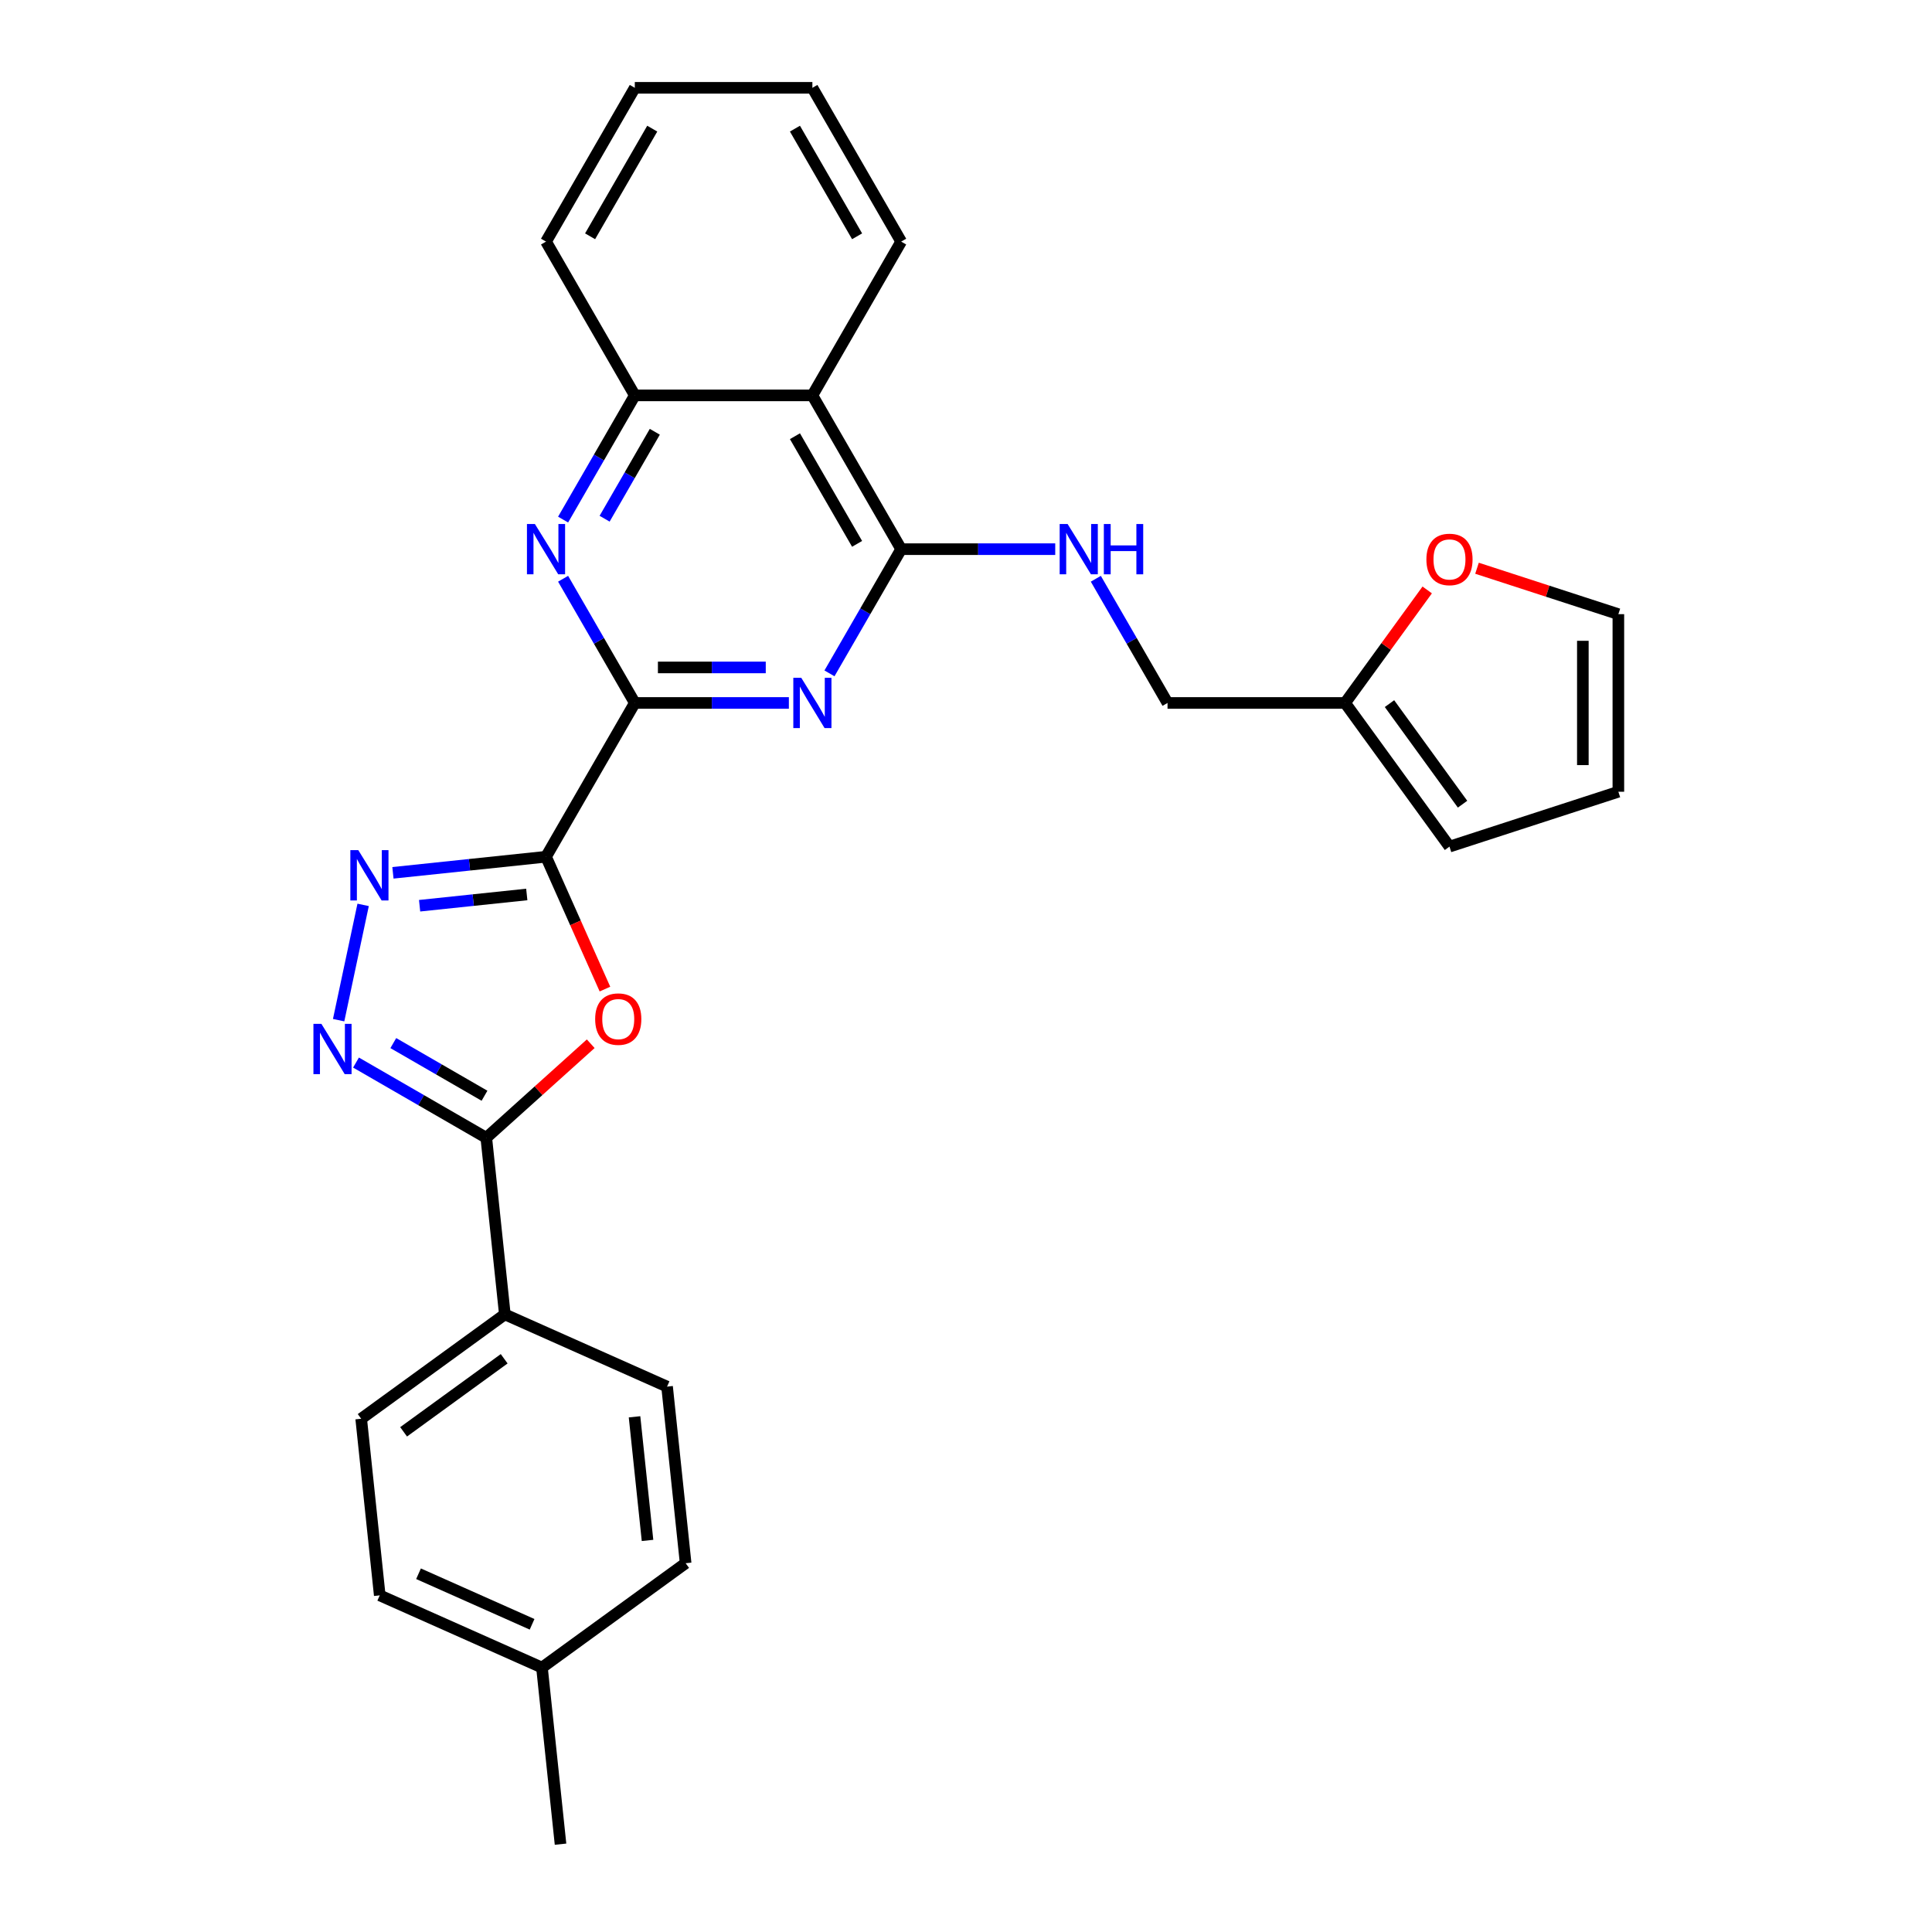 <?xml version='1.0' encoding='iso-8859-1'?>
<svg version='1.1' baseProfile='full'
              xmlns='http://www.w3.org/2000/svg'
                      xmlns:rdkit='http://www.rdkit.org/xml'
                      xmlns:xlink='http://www.w3.org/1999/xlink'
                  xml:space='preserve'
width='1000px' height='1000px' viewBox='0 0 1000 1000'>
<!-- END OF HEADER -->
<rect style='opacity:1.0;fill:#FFFFFF;stroke:none' width='1000' height='1000' x='0' y='0'> </rect>
<path class='bond-0' d='M 282.62,443.445 L 328.576,363.847' style='fill:none;fill-rule:evenodd;stroke:#000000;stroke-width:6px;stroke-linecap:butt;stroke-linejoin:miter;stroke-opacity:1' />
<path class='bond-1' d='M 282.62,443.445 L 297.87,477.698' style='fill:none;fill-rule:evenodd;stroke:#000000;stroke-width:6px;stroke-linecap:butt;stroke-linejoin:miter;stroke-opacity:1' />
<path class='bond-1' d='M 297.87,477.698 L 313.121,511.951' style='fill:none;fill-rule:evenodd;stroke:#FF0000;stroke-width:6px;stroke-linecap:butt;stroke-linejoin:miter;stroke-opacity:1' />
<path class='bond-3' d='M 282.62,443.445 L 243,447.609' style='fill:none;fill-rule:evenodd;stroke:#000000;stroke-width:6px;stroke-linecap:butt;stroke-linejoin:miter;stroke-opacity:1' />
<path class='bond-3' d='M 243,447.609 L 203.381,451.773' style='fill:none;fill-rule:evenodd;stroke:#0000FF;stroke-width:6px;stroke-linecap:butt;stroke-linejoin:miter;stroke-opacity:1' />
<path class='bond-3' d='M 272.656,462.976 L 244.922,465.891' style='fill:none;fill-rule:evenodd;stroke:#000000;stroke-width:6px;stroke-linecap:butt;stroke-linejoin:miter;stroke-opacity:1' />
<path class='bond-3' d='M 244.922,465.891 L 217.188,468.806' style='fill:none;fill-rule:evenodd;stroke:#0000FF;stroke-width:6px;stroke-linecap:butt;stroke-linejoin:miter;stroke-opacity:1' />
<path class='bond-2' d='M 328.576,363.847 L 368.447,363.847' style='fill:none;fill-rule:evenodd;stroke:#000000;stroke-width:6px;stroke-linecap:butt;stroke-linejoin:miter;stroke-opacity:1' />
<path class='bond-2' d='M 368.447,363.847 L 408.319,363.847' style='fill:none;fill-rule:evenodd;stroke:#0000FF;stroke-width:6px;stroke-linecap:butt;stroke-linejoin:miter;stroke-opacity:1' />
<path class='bond-2' d='M 340.537,345.464 L 368.447,345.464' style='fill:none;fill-rule:evenodd;stroke:#000000;stroke-width:6px;stroke-linecap:butt;stroke-linejoin:miter;stroke-opacity:1' />
<path class='bond-2' d='M 368.447,345.464 L 396.357,345.464' style='fill:none;fill-rule:evenodd;stroke:#0000FF;stroke-width:6px;stroke-linecap:butt;stroke-linejoin:miter;stroke-opacity:1' />
<path class='bond-7' d='M 328.576,363.847 L 310.018,331.704' style='fill:none;fill-rule:evenodd;stroke:#000000;stroke-width:6px;stroke-linecap:butt;stroke-linejoin:miter;stroke-opacity:1' />
<path class='bond-7' d='M 310.018,331.704 L 291.461,299.561' style='fill:none;fill-rule:evenodd;stroke:#0000FF;stroke-width:6px;stroke-linecap:butt;stroke-linejoin:miter;stroke-opacity:1' />
<path class='bond-5' d='M 305.758,540.238 L 278.729,564.575' style='fill:none;fill-rule:evenodd;stroke:#FF0000;stroke-width:6px;stroke-linecap:butt;stroke-linejoin:miter;stroke-opacity:1' />
<path class='bond-5' d='M 278.729,564.575 L 251.7,588.912' style='fill:none;fill-rule:evenodd;stroke:#000000;stroke-width:6px;stroke-linecap:butt;stroke-linejoin:miter;stroke-opacity:1' />
<path class='bond-6' d='M 429.329,348.534 L 447.886,316.392' style='fill:none;fill-rule:evenodd;stroke:#0000FF;stroke-width:6px;stroke-linecap:butt;stroke-linejoin:miter;stroke-opacity:1' />
<path class='bond-6' d='M 447.886,316.392 L 466.444,284.249' style='fill:none;fill-rule:evenodd;stroke:#000000;stroke-width:6px;stroke-linecap:butt;stroke-linejoin:miter;stroke-opacity:1' />
<path class='bond-4' d='M 187.957,468.365 L 175.274,528.035' style='fill:none;fill-rule:evenodd;stroke:#0000FF;stroke-width:6px;stroke-linecap:butt;stroke-linejoin:miter;stroke-opacity:1' />
<path class='bond-28' d='M 184.271,549.982 L 217.986,569.447' style='fill:none;fill-rule:evenodd;stroke:#0000FF;stroke-width:6px;stroke-linecap:butt;stroke-linejoin:miter;stroke-opacity:1' />
<path class='bond-28' d='M 217.986,569.447 L 251.7,588.912' style='fill:none;fill-rule:evenodd;stroke:#000000;stroke-width:6px;stroke-linecap:butt;stroke-linejoin:miter;stroke-opacity:1' />
<path class='bond-28' d='M 203.577,539.902 L 227.177,553.527' style='fill:none;fill-rule:evenodd;stroke:#0000FF;stroke-width:6px;stroke-linecap:butt;stroke-linejoin:miter;stroke-opacity:1' />
<path class='bond-28' d='M 227.177,553.527 L 250.777,567.153' style='fill:none;fill-rule:evenodd;stroke:#000000;stroke-width:6px;stroke-linecap:butt;stroke-linejoin:miter;stroke-opacity:1' />
<path class='bond-11' d='M 251.7,588.912 L 261.307,680.32' style='fill:none;fill-rule:evenodd;stroke:#000000;stroke-width:6px;stroke-linecap:butt;stroke-linejoin:miter;stroke-opacity:1' />
<path class='bond-10' d='M 466.444,284.249 L 506.315,284.249' style='fill:none;fill-rule:evenodd;stroke:#000000;stroke-width:6px;stroke-linecap:butt;stroke-linejoin:miter;stroke-opacity:1' />
<path class='bond-10' d='M 506.315,284.249 L 546.187,284.249' style='fill:none;fill-rule:evenodd;stroke:#0000FF;stroke-width:6px;stroke-linecap:butt;stroke-linejoin:miter;stroke-opacity:1' />
<path class='bond-29' d='M 466.444,284.249 L 420.488,204.651' style='fill:none;fill-rule:evenodd;stroke:#000000;stroke-width:6px;stroke-linecap:butt;stroke-linejoin:miter;stroke-opacity:1' />
<path class='bond-29' d='M 443.631,281.5 L 411.462,225.782' style='fill:none;fill-rule:evenodd;stroke:#000000;stroke-width:6px;stroke-linecap:butt;stroke-linejoin:miter;stroke-opacity:1' />
<path class='bond-9' d='M 291.461,268.936 L 310.018,236.793' style='fill:none;fill-rule:evenodd;stroke:#0000FF;stroke-width:6px;stroke-linecap:butt;stroke-linejoin:miter;stroke-opacity:1' />
<path class='bond-9' d='M 310.018,236.793 L 328.576,204.651' style='fill:none;fill-rule:evenodd;stroke:#000000;stroke-width:6px;stroke-linecap:butt;stroke-linejoin:miter;stroke-opacity:1' />
<path class='bond-9' d='M 312.948,268.485 L 325.938,245.985' style='fill:none;fill-rule:evenodd;stroke:#0000FF;stroke-width:6px;stroke-linecap:butt;stroke-linejoin:miter;stroke-opacity:1' />
<path class='bond-9' d='M 325.938,245.985 L 338.928,223.485' style='fill:none;fill-rule:evenodd;stroke:#000000;stroke-width:6px;stroke-linecap:butt;stroke-linejoin:miter;stroke-opacity:1' />
<path class='bond-8' d='M 420.488,204.651 L 328.576,204.651' style='fill:none;fill-rule:evenodd;stroke:#000000;stroke-width:6px;stroke-linecap:butt;stroke-linejoin:miter;stroke-opacity:1' />
<path class='bond-23' d='M 420.488,204.651 L 466.444,125.053' style='fill:none;fill-rule:evenodd;stroke:#000000;stroke-width:6px;stroke-linecap:butt;stroke-linejoin:miter;stroke-opacity:1' />
<path class='bond-24' d='M 328.576,204.651 L 282.62,125.053' style='fill:none;fill-rule:evenodd;stroke:#000000;stroke-width:6px;stroke-linecap:butt;stroke-linejoin:miter;stroke-opacity:1' />
<path class='bond-17' d='M 567.196,299.561 L 585.754,331.704' style='fill:none;fill-rule:evenodd;stroke:#0000FF;stroke-width:6px;stroke-linecap:butt;stroke-linejoin:miter;stroke-opacity:1' />
<path class='bond-17' d='M 585.754,331.704 L 604.312,363.847' style='fill:none;fill-rule:evenodd;stroke:#000000;stroke-width:6px;stroke-linecap:butt;stroke-linejoin:miter;stroke-opacity:1' />
<path class='bond-18' d='M 261.307,680.32 L 186.949,734.345' style='fill:none;fill-rule:evenodd;stroke:#000000;stroke-width:6px;stroke-linecap:butt;stroke-linejoin:miter;stroke-opacity:1' />
<path class='bond-18' d='M 260.959,703.295 L 208.908,741.113' style='fill:none;fill-rule:evenodd;stroke:#000000;stroke-width:6px;stroke-linecap:butt;stroke-linejoin:miter;stroke-opacity:1' />
<path class='bond-19' d='M 261.307,680.32 L 345.273,717.704' style='fill:none;fill-rule:evenodd;stroke:#000000;stroke-width:6px;stroke-linecap:butt;stroke-linejoin:miter;stroke-opacity:1' />
<path class='bond-12' d='M 696.224,363.847 L 604.312,363.847' style='fill:none;fill-rule:evenodd;stroke:#000000;stroke-width:6px;stroke-linecap:butt;stroke-linejoin:miter;stroke-opacity:1' />
<path class='bond-13' d='M 696.224,363.847 L 717.473,334.6' style='fill:none;fill-rule:evenodd;stroke:#000000;stroke-width:6px;stroke-linecap:butt;stroke-linejoin:miter;stroke-opacity:1' />
<path class='bond-13' d='M 717.473,334.6 L 738.722,305.353' style='fill:none;fill-rule:evenodd;stroke:#FF0000;stroke-width:6px;stroke-linecap:butt;stroke-linejoin:miter;stroke-opacity:1' />
<path class='bond-14' d='M 696.224,363.847 L 750.248,438.205' style='fill:none;fill-rule:evenodd;stroke:#000000;stroke-width:6px;stroke-linecap:butt;stroke-linejoin:miter;stroke-opacity:1' />
<path class='bond-14' d='M 719.199,364.196 L 757.016,416.247' style='fill:none;fill-rule:evenodd;stroke:#000000;stroke-width:6px;stroke-linecap:butt;stroke-linejoin:miter;stroke-opacity:1' />
<path class='bond-15' d='M 764.495,294.117 L 801.078,306.004' style='fill:none;fill-rule:evenodd;stroke:#FF0000;stroke-width:6px;stroke-linecap:butt;stroke-linejoin:miter;stroke-opacity:1' />
<path class='bond-15' d='M 801.078,306.004 L 837.662,317.891' style='fill:none;fill-rule:evenodd;stroke:#000000;stroke-width:6px;stroke-linecap:butt;stroke-linejoin:miter;stroke-opacity:1' />
<path class='bond-16' d='M 750.248,438.205 L 837.662,409.803' style='fill:none;fill-rule:evenodd;stroke:#000000;stroke-width:6px;stroke-linecap:butt;stroke-linejoin:miter;stroke-opacity:1' />
<path class='bond-32' d='M 837.662,317.891 L 837.662,409.803' style='fill:none;fill-rule:evenodd;stroke:#000000;stroke-width:6px;stroke-linecap:butt;stroke-linejoin:miter;stroke-opacity:1' />
<path class='bond-32' d='M 819.279,331.678 L 819.279,396.016' style='fill:none;fill-rule:evenodd;stroke:#000000;stroke-width:6px;stroke-linecap:butt;stroke-linejoin:miter;stroke-opacity:1' />
<path class='bond-21' d='M 186.949,734.345 L 196.557,825.753' style='fill:none;fill-rule:evenodd;stroke:#000000;stroke-width:6px;stroke-linecap:butt;stroke-linejoin:miter;stroke-opacity:1' />
<path class='bond-20' d='M 345.273,717.704 L 354.881,809.113' style='fill:none;fill-rule:evenodd;stroke:#000000;stroke-width:6px;stroke-linecap:butt;stroke-linejoin:miter;stroke-opacity:1' />
<path class='bond-20' d='M 328.433,733.337 L 335.158,797.323' style='fill:none;fill-rule:evenodd;stroke:#000000;stroke-width:6px;stroke-linecap:butt;stroke-linejoin:miter;stroke-opacity:1' />
<path class='bond-22' d='M 354.881,809.113 L 280.522,863.137' style='fill:none;fill-rule:evenodd;stroke:#000000;stroke-width:6px;stroke-linecap:butt;stroke-linejoin:miter;stroke-opacity:1' />
<path class='bond-30' d='M 196.557,825.753 L 280.522,863.137' style='fill:none;fill-rule:evenodd;stroke:#000000;stroke-width:6px;stroke-linecap:butt;stroke-linejoin:miter;stroke-opacity:1' />
<path class='bond-30' d='M 216.628,814.568 L 275.404,840.736' style='fill:none;fill-rule:evenodd;stroke:#000000;stroke-width:6px;stroke-linecap:butt;stroke-linejoin:miter;stroke-opacity:1' />
<path class='bond-25' d='M 280.522,863.137 L 290.13,954.545' style='fill:none;fill-rule:evenodd;stroke:#000000;stroke-width:6px;stroke-linecap:butt;stroke-linejoin:miter;stroke-opacity:1' />
<path class='bond-31' d='M 466.444,125.053 L 420.488,45.455' style='fill:none;fill-rule:evenodd;stroke:#000000;stroke-width:6px;stroke-linecap:butt;stroke-linejoin:miter;stroke-opacity:1' />
<path class='bond-31' d='M 443.631,122.304 L 411.462,66.585' style='fill:none;fill-rule:evenodd;stroke:#000000;stroke-width:6px;stroke-linecap:butt;stroke-linejoin:miter;stroke-opacity:1' />
<path class='bond-27' d='M 282.62,125.053 L 328.576,45.455' style='fill:none;fill-rule:evenodd;stroke:#000000;stroke-width:6px;stroke-linecap:butt;stroke-linejoin:miter;stroke-opacity:1' />
<path class='bond-27' d='M 305.433,122.304 L 337.602,66.585' style='fill:none;fill-rule:evenodd;stroke:#000000;stroke-width:6px;stroke-linecap:butt;stroke-linejoin:miter;stroke-opacity:1' />
<path class='bond-26' d='M 420.488,45.455 L 328.576,45.455' style='fill:none;fill-rule:evenodd;stroke:#000000;stroke-width:6px;stroke-linecap:butt;stroke-linejoin:miter;stroke-opacity:1' />
<path  class='atom-2' d='M 308.055 527.484
Q 308.055 521.234, 311.144 517.741
Q 314.232 514.249, 320.004 514.249
Q 325.776 514.249, 328.864 517.741
Q 331.953 521.234, 331.953 527.484
Q 331.953 533.808, 328.827 537.411
Q 325.702 540.977, 320.004 540.977
Q 314.269 540.977, 311.144 537.411
Q 308.055 533.844, 308.055 527.484
M 320.004 538.036
Q 323.975 538.036, 326.107 535.389
Q 328.276 532.705, 328.276 527.484
Q 328.276 522.374, 326.107 519.8
Q 323.975 517.19, 320.004 517.19
Q 316.033 517.19, 313.864 519.764
Q 311.732 522.337, 311.732 527.484
Q 311.732 532.742, 313.864 535.389
Q 316.033 538.036, 320.004 538.036
' fill='#FF0000'/>
<path  class='atom-3' d='M 414.734 350.832
L 423.264 364.619
Q 424.109 365.979, 425.47 368.442
Q 426.83 370.906, 426.903 371.053
L 426.903 350.832
L 430.359 350.832
L 430.359 376.862
L 426.793 376.862
L 417.639 361.788
Q 416.572 360.023, 415.433 358.001
Q 414.33 355.979, 413.999 355.354
L 413.999 376.862
L 410.617 376.862
L 410.617 350.832
L 414.734 350.832
' fill='#0000FF'/>
<path  class='atom-4' d='M 185.458 440.038
L 193.987 453.824
Q 194.833 455.185, 196.193 457.648
Q 197.553 460.111, 197.627 460.258
L 197.627 440.038
L 201.083 440.038
L 201.083 466.067
L 197.517 466.067
L 188.362 450.993
Q 187.296 449.229, 186.156 447.207
Q 185.053 445.185, 184.723 444.56
L 184.723 466.067
L 181.34 466.067
L 181.34 440.038
L 185.458 440.038
' fill='#0000FF'/>
<path  class='atom-5' d='M 166.348 529.941
L 174.878 543.728
Q 175.723 545.088, 177.084 547.551
Q 178.444 550.015, 178.517 550.162
L 178.517 529.941
L 181.973 529.941
L 181.973 555.97
L 178.407 555.97
L 169.253 540.897
Q 168.187 539.132, 167.047 537.11
Q 165.944 535.088, 165.613 534.463
L 165.613 555.97
L 162.231 555.97
L 162.231 529.941
L 166.348 529.941
' fill='#0000FF'/>
<path  class='atom-8' d='M 276.866 271.234
L 285.396 285.021
Q 286.241 286.381, 287.602 288.844
Q 288.962 291.308, 289.035 291.455
L 289.035 271.234
L 292.491 271.234
L 292.491 297.263
L 288.925 297.263
L 279.771 282.19
Q 278.705 280.425, 277.565 278.403
Q 276.462 276.381, 276.131 275.756
L 276.131 297.263
L 272.749 297.263
L 272.749 271.234
L 276.866 271.234
' fill='#0000FF'/>
<path  class='atom-11' d='M 552.602 271.234
L 561.132 285.021
Q 561.977 286.381, 563.337 288.844
Q 564.698 291.308, 564.771 291.455
L 564.771 271.234
L 568.227 271.234
L 568.227 297.263
L 564.661 297.263
L 555.507 282.19
Q 554.44 280.425, 553.301 278.403
Q 552.198 276.381, 551.867 275.756
L 551.867 297.263
L 548.484 297.263
L 548.484 271.234
L 552.602 271.234
' fill='#0000FF'/>
<path  class='atom-11' d='M 571.352 271.234
L 574.882 271.234
L 574.882 282.3
L 588.19 282.3
L 588.19 271.234
L 591.72 271.234
L 591.72 297.263
L 588.19 297.263
L 588.19 285.241
L 574.882 285.241
L 574.882 297.263
L 571.352 297.263
L 571.352 271.234
' fill='#0000FF'/>
<path  class='atom-14' d='M 738.3 289.562
Q 738.3 283.312, 741.388 279.819
Q 744.476 276.327, 750.248 276.327
Q 756.02 276.327, 759.109 279.819
Q 762.197 283.312, 762.197 289.562
Q 762.197 295.886, 759.072 299.489
Q 755.947 303.055, 750.248 303.055
Q 744.513 303.055, 741.388 299.489
Q 738.3 295.922, 738.3 289.562
M 750.248 300.114
Q 754.219 300.114, 756.351 297.466
Q 758.52 294.783, 758.52 289.562
Q 758.52 284.452, 756.351 281.878
Q 754.219 279.268, 750.248 279.268
Q 746.278 279.268, 744.108 281.841
Q 741.976 284.415, 741.976 289.562
Q 741.976 294.819, 744.108 297.466
Q 746.278 300.114, 750.248 300.114
' fill='#FF0000'/>
</svg>
